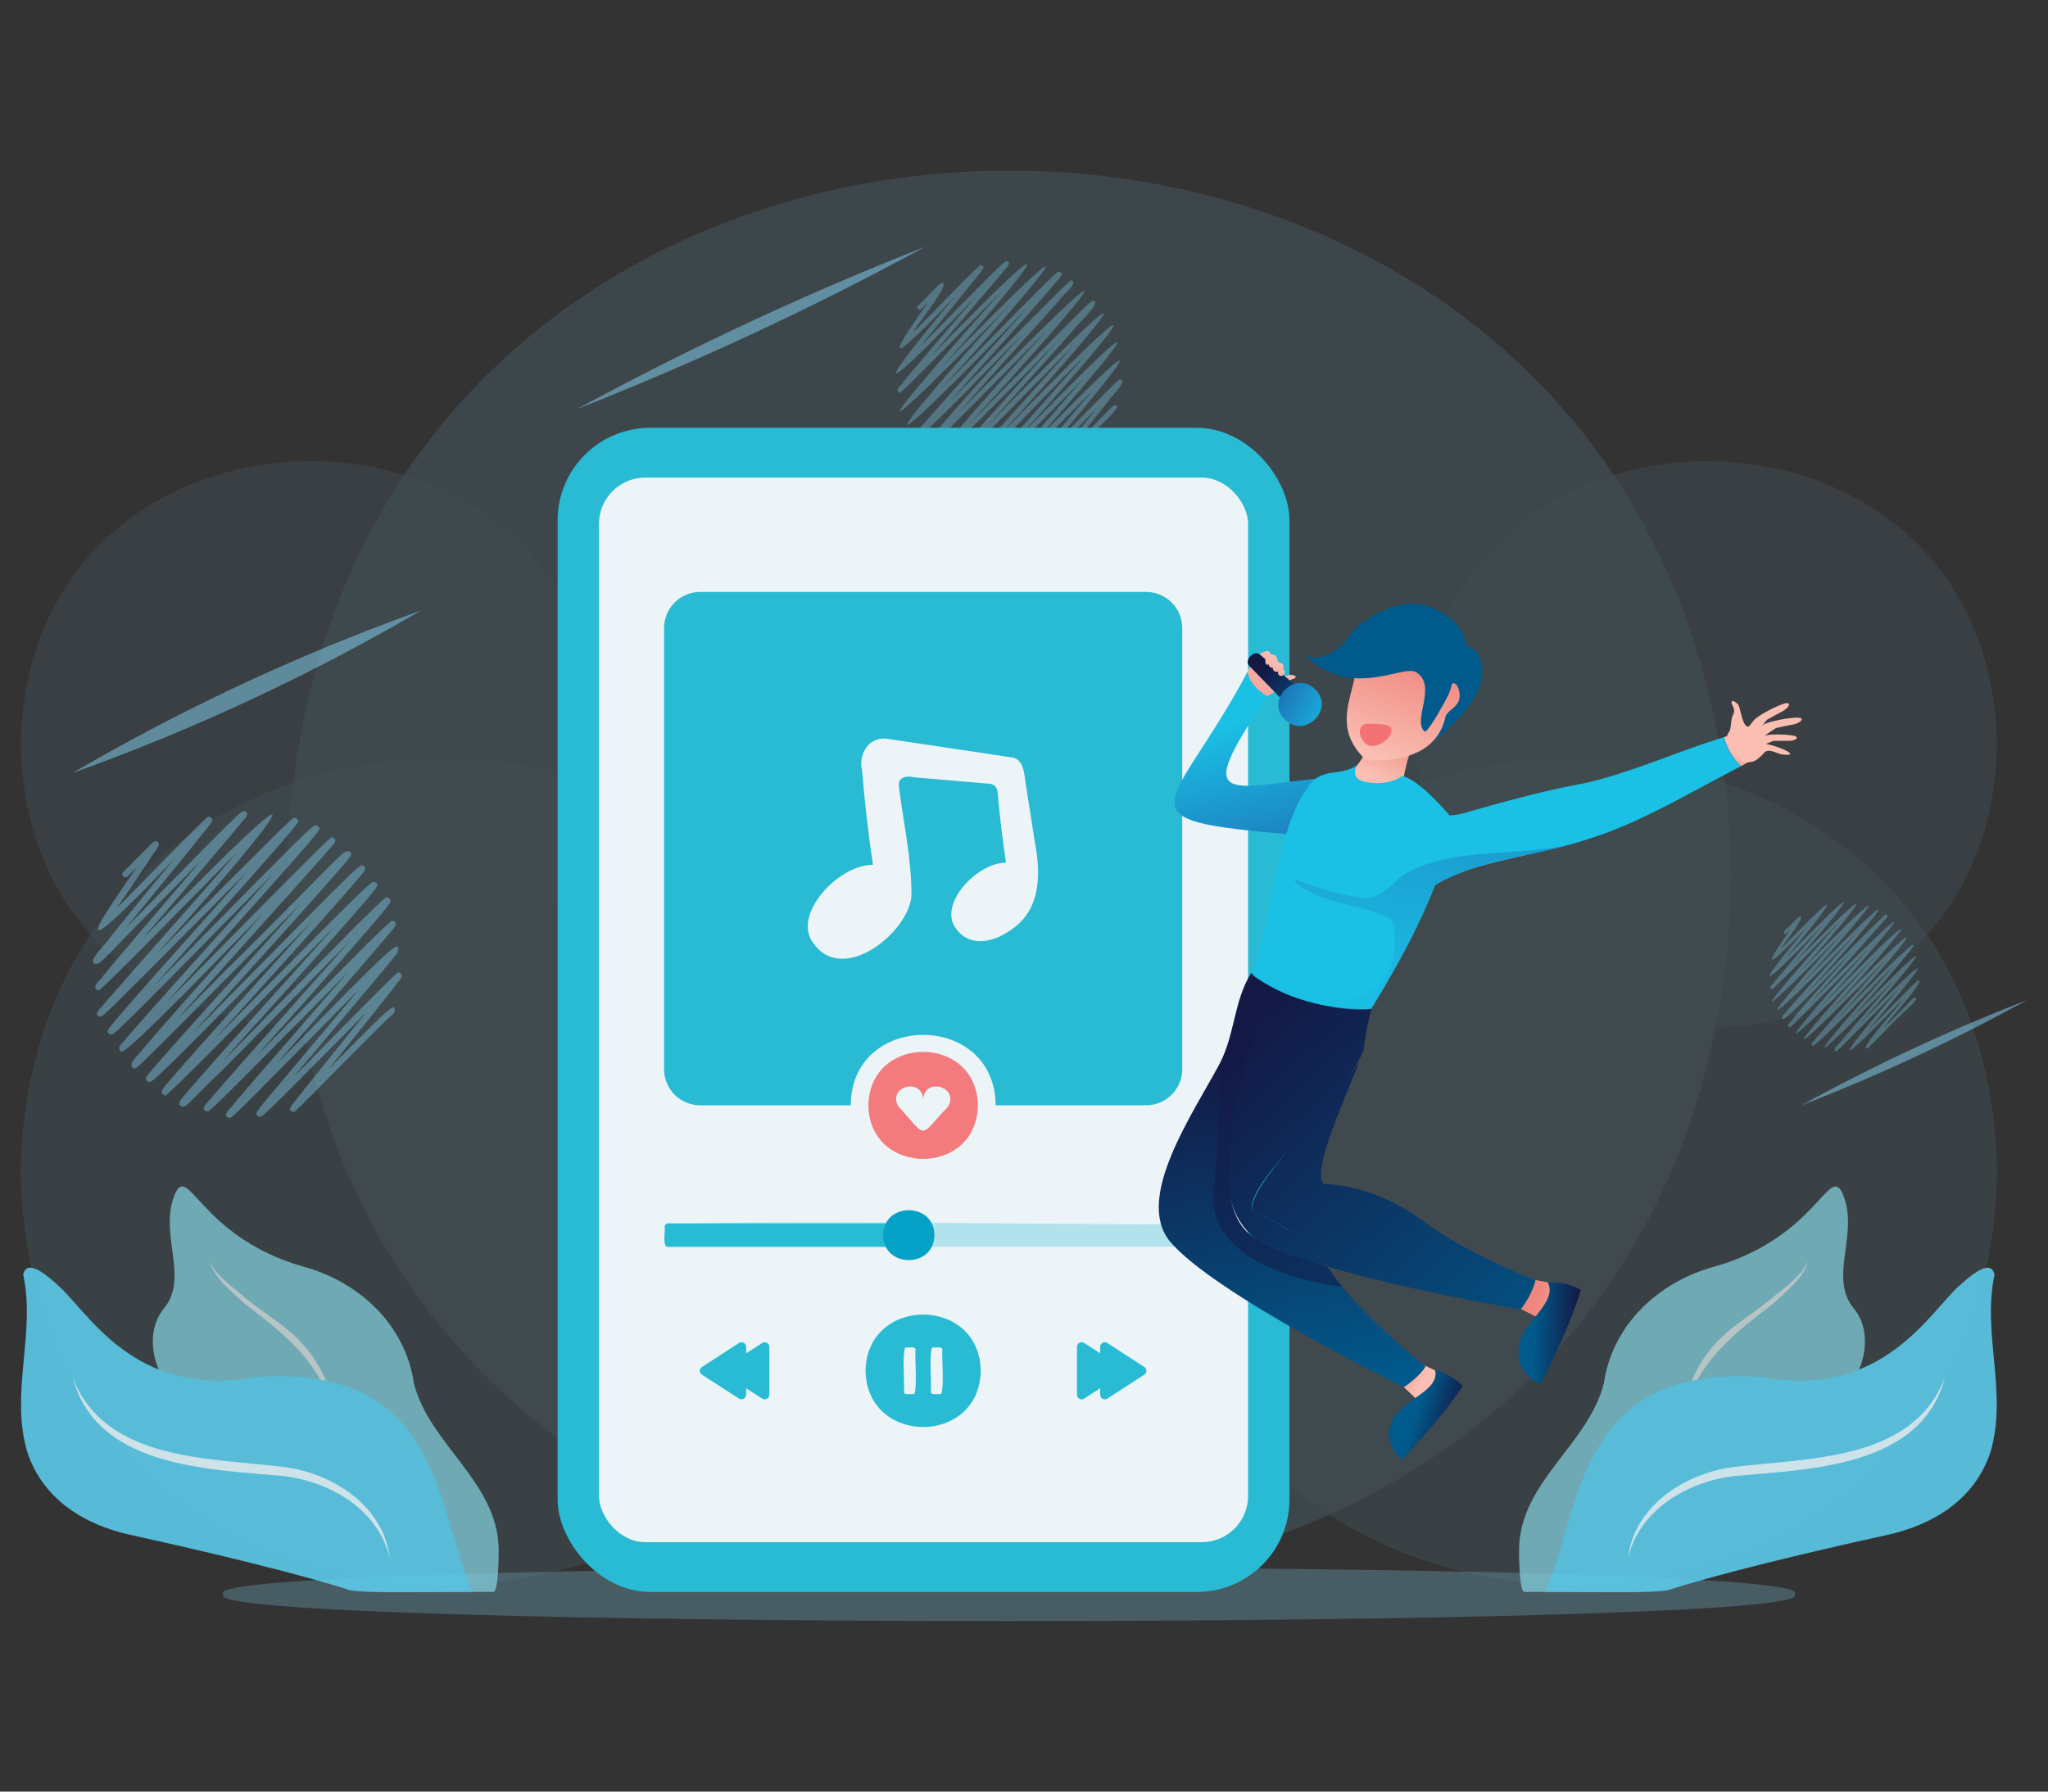 <?xml version="1.0" encoding="utf-8"?>
<svg xmlns="http://www.w3.org/2000/svg" viewBox="0 0 800 700">
  <rect x="0" y="0" width="800" height="700" fill="#333333" stroke="none"/>
  <defs>
    <linearGradient gradientTransform="matrix(-.45 .89 .89 .45 2064.73 -1437.95)" gradientUnits="userSpaceOnUse" id="linear-gradient" x1="2401.77" x2="2396.82" y1="-430.33" y2="-413.02">
      <stop offset="0" stop-color="#ef877e"/>
      <stop offset="1" stop-color="#fabeb2"/>
    </linearGradient>
    <linearGradient gradientTransform="matrix(-.41 .91 .91 .41 2232 -1917.7)" gradientUnits="userSpaceOnUse" id="linear-gradient-2" x1="2895.98" x2="2889.24" y1="-489.77" y2="-473.27">
      <stop offset="0" stop-color="#005b8c"/>
      <stop offset="1" stop-color="#141845"/>
    </linearGradient>
    <linearGradient gradientTransform="scale(-1 1) rotate(46.6 122.82 -3621.775)" href="#linear-gradient" id="linear-gradient-3" x1="2696.83" x2="2692.23" y1="-282.43" y2="-266.32"/>
    <linearGradient gradientTransform="matrix(-.65 .76 .76 .65 2899.17 -1642.2)" href="#linear-gradient-2" id="linear-gradient-4" x1="3196.33" x2="3190.05" y1="-354.83" y2="-339.44"/>
    <linearGradient gradientTransform="matrix(-.99 -.11 -.11 .99 866.31 866.13)" href="#linear-gradient" id="linear-gradient-5" x1="450.84" x2="429.71" y1="-538.12" y2="-563.41"/>
    <linearGradient gradientTransform="scale(-1 1) rotate(-39 396.769 1514.713)" gradientUnits="userSpaceOnUse" id="linear-gradient-6" x1="490.02" x2="432.96" y1="4.12" y2="48.66">
      <stop offset="0" stop-color="#1ac1e5"/>
      <stop offset="1" stop-color="#1d64b0"/>
    </linearGradient>
    <linearGradient gradientTransform="scale(1 -1) rotate(46.2 4538.224 1720.97)" href="#linear-gradient-2" id="linear-gradient-7" x1="316.17" x2="311.64" y1="3242.54" y2="3268.58"/>
    <linearGradient href="#linear-gradient-6" id="linear-gradient-8" x1="457.49" x2="487.91" y1="-21.51" y2="-15.06"/>
    <linearGradient gradientTransform="matrix(-.99 -.11 -.11 .99 866.31 866.13)" href="#linear-gradient" id="linear-gradient-9" x1="450.8" x2="430" y1="-538.89" y2="-563.78"/>
    <linearGradient gradientTransform="matrix(-.94 -.33 -.33 .94 2481.8 644.56)" href="#linear-gradient" id="linear-gradient-10" x1="1946.65" x2="1947.7" y1="303.1" y2="323.61"/>
    <linearGradient gradientTransform="translate(-1126.25)" href="#linear-gradient" id="linear-gradient-11" x1="1816.27" x2="1800.65" y1="294.46" y2="293.09"/>
    <linearGradient gradientTransform="matrix(-1 0 0 1 1606.79 0)" href="#linear-gradient" id="linear-gradient-12" x1="1064.82" x2="936.54" y1="294.74" y2="283.5"/>
    <linearGradient gradientTransform="matrix(-1 0 0 1 1606.79 0)" href="#linear-gradient" id="linear-gradient-13" x1="1064.53" x2="936.22" y1="298.39" y2="287.15"/>
    <linearGradient gradientTransform="matrix(-1 0 0 1 1606.79 0)" href="#linear-gradient" id="linear-gradient-14" x1="1064.18" x2="935.85" y1="302.63" y2="291.39"/>
    <linearGradient gradientTransform="matrix(-1 0 0 1 1606.79 0)" href="#linear-gradient" id="linear-gradient-15" x1="1062.42" x2="936.01" y1="297.76" y2="286.69"/>
    <linearGradient gradientTransform="matrix(-1 0 0 1 1606.79 0)" href="#linear-gradient" id="linear-gradient-16" x1="1064.6" x2="935.71" y1="305.11" y2="293.82"/>
    <linearGradient href="#linear-gradient-2" id="linear-gradient-17" x1="571.54" x2="493.64" y1="549.2" y2="369.06"/>
    <linearGradient gradientTransform="translate(-1126.25)" href="#linear-gradient-2" id="linear-gradient-18" x1="1640.27" x2="1610.69" y1="547.54" y2="407.99"/>
    <linearGradient href="#linear-gradient-2" id="linear-gradient-19" x1="563.98" x2="486.2" y1="552.17" y2="372.3"/>
    <linearGradient href="#linear-gradient-6" id="linear-gradient-20" x1="619.71" x2="597.3" y1="313.39" y2="412.8"/>
    <linearGradient href="#linear-gradient-6" id="linear-gradient-21" x1="615.55" x2="593.14" y1="312.43" y2="411.82"/>
    <linearGradient href="#linear-gradient-6" id="linear-gradient-22" x1="540.57" x2="518.21" y1="295.7" y2="394.86"/>
    <linearGradient gradientUnits="userSpaceOnUse" id="linear-gradient-23" x1="565.92" x2="543.53" y1="301.22" y2="400.5">
      <stop offset="0" stop-color="#1d64b0"/>
      <stop offset="1" stop-color="#1ac1e5"/>
    </linearGradient>
    <linearGradient href="#linear-gradient-2" id="linear-gradient-24" x1="510.63" x2="471.73" y1="520.32" y2="393.4"/>
    <linearGradient href="#linear-gradient-2" id="linear-gradient-25" x1="548.26" x2="564.32" y1="232.13" y2="278.54"/>
    <linearGradient gradientTransform="matrix(-.92 -.24 -.25 .82 6790.57 1390.48)" href="#linear-gradient" id="linear-gradient-26" x1="6592.05" x2="6597.38" y1="560.21" y2="609.7"/>
    <linearGradient href="#linear-gradient-2" id="linear-gradient-27" x1="531.54" x2="547.69" y1="237.62" y2="284.26"/>
    <style>.cls-2,.cls-3{opacity:.5}.cls-15,.cls-3{fill:#87d6f7}.cls-12,.cls-13,.cls-15,.cls-8{opacity:.8}.cls-9{fill:#82d1e0}.cls-10,.cls-12{fill:#fff}.cls-11{fill:#5bcae9}.cls-13,.cls-15{mix-blend-mode:multiply}.cls-17{fill:#28bbd3}.cls-18{fill:#ecf4f7}</style>
  </defs>
  <g style="isolation:isolate">
    <g data-name="Layer 1" id="Layer_1">
      <g data-name="2" id="_2">
        <g class="cls-2">
          <path class="cls-3" d="M700.89 622.88c16.48 14-630.08 14-613.59 0-16.49-13.96 630.08-13.96 613.59 0Z"/>
          <g style="opacity:.3">
            <path d="M676.27 342.34c-6.3 367.6-558 367.54-564.24 0 6.29-367.61 557.97-367.55 564.24 0Z" style="opacity:.8;fill:#87d6f7"/>
            <path d="M338.7 457.69C335 673.07 11.76 673 8.11 457.68c3.68-215.38 326.94-215.34 330.59.01Zm110.78 0c3.69 215.38 326.94 215.35 330.6 0-3.69-215.39-326.94-215.35-330.6 0Z" style="opacity:.6;fill:#87d6f7"/>
            <path class="cls-3" d="M553.58 290.86c2.52 147.56 224 147.54 226.5 0-2.53-147.57-224-147.55-226.5 0Zm-318.97 0c-2.53 147.56-224 147.54-226.5 0 2.52-147.57 223.99-147.55 226.5 0Z"/>
          </g>
        </g>
        <g style="opacity:.9">
          <g class="cls-8">
            <path class="cls-9" d="M626.5 540.52c3.33-23 21.49-39.83 43.45-45.7 41.06-11.88 44.89-42.27 50.36-27.08s-6 31.61 3.84 43.49 2 34.12-13.78 39-72.32 42-72.32 71.76h-42.56c-2.17 0-2.18-16.25-2.09-17.46.85-25.83 26.99-40.19 33.1-64.01Z"/>
            <g class="cls-8">
              <path class="cls-10" d="M657.25 559.81c-.9-14.63 5.93-29.28 16.93-38.88 6.27-5.5 13.26-9.51 19.34-14.85 4.78-3.92 10.17-7.7 12.88-13.43-2.19 7.07-8.52 11.72-13.65 16.64-17.75 13.45-33.96 26.39-35.5 50.52Z"/>
            </g>
          </g>
          <path class="cls-11" d="M777.6 567.11c-5.91 18.35-22 28.56-40.31 32.58-52.09 11.44-76.48 18.66-84.58 21.24-3.78 2.1-44.09.69-49 1.07 14.11-32.62 12.13-88.85 83.94-84 48.17 9 66.42-26 78.1-36 2.47-2.12 11.9-11.09 13.37-3.94-4.93 23.02 5.17 46.04-1.52 69.05Z"/>
          <path class="cls-11" d="M759.73 538.3c-9.3 35.05-52.65 35.68-82.27 38.41-18.18 2.15-36.88 13-41.45 31.77 2.39-19.87 21.74-32.51 40.31-35.17 29.37-3.8 70.68-2.03 83.41-35.01Z"/>
          <path class="cls-12" d="M759.73 538.3c-9.3 35.05-52.65 35.68-82.27 38.41-18.18 2.15-36.88 13-41.45 31.77 2.39-19.87 21.74-32.51 40.31-35.17 29.37-3.8 70.68-2.03 83.41-35.01Z"/>
          <g class="cls-8">
            <path class="cls-9" d="M161.69 540.52c-3.34-23-21.49-39.83-43.45-45.7-41.06-11.88-44.89-42.27-50.37-27.08s6 31.61-3.83 43.49-2 34.12 13.77 39 72.33 42 72.33 71.76h42.55c2.18 0 2.18-16.25 2.09-17.46-.85-25.83-26.99-40.19-33.09-64.01Z"/>
            <g class="cls-8">
              <path class="cls-10" d="M130.94 559.81c.89-14.63-5.94-29.28-16.94-38.88-6.27-5.5-13.26-9.51-19.34-14.85-4.77-3.92-10.16-7.7-12.87-13.43 2.18 7.07 8.52 11.72 13.64 16.64 17.78 13.45 33.97 26.39 35.51 50.52Z"/>
            </g>
          </g>
          <path class="cls-11" d="M10.59 567.11c5.9 18.35 22 28.56 40.31 32.58 52.09 11.44 76.48 18.66 84.58 21.24 3.77 2.1 44.08.69 49 1.07-14.11-32.62-12.13-88.85-83.94-84-48.17 9-66.42-26-78.11-36-2.43-2.15-11.89-11.12-13.36-4 4.93 23.08-5.17 46.1 1.52 69.11Z"/>
          <path class="cls-11" d="M28.45 538.3c9.31 35.05 52.66 35.68 82.28 38.41 18.18 2.15 36.88 13 41.45 31.77-2.39-19.87-21.74-32.51-40.31-35.17-29.37-3.8-70.71-2.03-83.42-35.01Z"/>
          <path class="cls-12" d="M28.45 538.3c9.31 35.05 52.66 35.68 82.28 38.41 18.18 2.15 36.88 13 41.45 31.77-2.39-19.87-21.74-32.51-40.31-35.17-29.37-3.8-70.71-2.03-83.42-35.01Z"/>
        </g>
        <g class="cls-2">
          <path class="cls-13" d="M89.55 436.76c-3.08-.9.4-3.51 1.63-5.27 13-15.26 30.45-35.14 44.61-51.52l-16.27 16.45c-37.32 37.81-37.65 37.81-38.65 37.81-1.63-.11-1.44-1.88-.48-2.73 16.32-19.2 38.82-43.77 56-63.58-15.11 15.23-36 36.67-50.33 51-14.67 14-12.91 13.95-15.67 13.15-1-1-.27-1.8 2.7-5.34 16.37-19.06 39.81-44.47 57.51-64.52-14.41 14.17-70.49 71.95-66.12 65.59a1.23 1.23 0 0 1-.89-.36c-1-1-.37-1.66 2.92-5.53 16.08-18.59 38.44-42.88 55.92-62.48-5.72 5.77-12.07 12.21-18.13 18.35-42.35 43-44.75 45-46 45-2.48-.88-1.51-1.65 2.1-6C76.89 397.87 99.8 373 117.6 353c-8.48 8.47-18.59 18.65-27.68 27.81-36.39 36.66-36.5 36.66-37.39 36.66a1.17 1.17 0 0 1-.89-.36c-1.28-2.38 2.65-4.75 4.4-7.51 13.42-15.72 31.21-35.3 46.6-52.47-12.19 11.87-47.8 49.62-54.84 53.78a1.32 1.32 0 0 1-.9-.37c-1.17-1.94 1.34-3.07 2.53-5 16.52-19 40.14-44.75 57.68-64.57-6.92 7-15.11 15.3-22.85 23.17-37.7 38.35-39.72 40.06-40.88 40.07-2.45-.83-1.48-1.7 1.84-5.72 14.9-17.39 35.51-40 51.78-58.4-6.38 6.4-13.65 13.71-20.55 20.66-36.24 36.48-36.38 36.49-37.28 36.49-2-.62-1.64-1.42.73-4.12 15.43-17.83 36.57-41.35 52.37-59.66-7.78 7.4-55.59 56.8-53.82 53.44a1.25 1.25 0 0 1-.88-.36c-1.19-1.87 1.47-3.23 2.65-5.2C51.48 367.8 66.37 350.58 79 335.76l-12.47 12.67c-29.09 28.84-26.89 28.79-30 28-1.52-2.07 4.68-7.19 6.92-10.73 6.85-8.48 16.93-20.73 24.62-30.15-39.57 41.4-34.55 31.71-14.66 3.4-3.83 3.84-3.92 3.84-4.44 3.85a1.23 1.23 0 0 1-.67-2.25c.59-.52 3.82-3.78 6.2-6.19 5.74-5.78 5.74-5.78 6.34-5.78 3.22 1-.91 4.4-2.07 6.8-3.63 5.42-9.14 13.44-13.17 19.42 5.71-5.37 37.94-39.19 36.05-35.68 2.09.62 1.56 1.5-.71 4.37-9.22 11.67-21.63 26.54-31.72 39 4.74-4.78 10.27-10.42 15.51-15.74 29.29-29.82 29.58-29.82 30.57-29.82 1.59.09 1.48 1.82.52 2.65-11.77 14.29-27.31 32.09-40.28 47.42 88.81-91.09 41.88-34 5.19 6.13 4.54-4.55 9.34-9.39 14-14.05 39.27-39.54 39.49-39.54 40.4-39.54 2.44.85 1.43 1.72-1.93 5.81-15.23 17.79-36.47 41.05-53 59.81 6.82-6.87 14.81-15 22.36-22.68 37.63-38.28 39.64-40 40.8-40 2.52.95 1.63 1.51-2.49 6.56-16 18.57-38 42.58-55.57 62.33 9.69-9.38 68.74-70.16 64.44-64.13a1.29 1.29 0 0 1 .89.36c1.13 1.7-.95 2.56-1.91 4.08-17.61 20-41 45.6-59.37 66.41l18.87-19c47.63-47.18 45.42-47.13 48.56-46.33 1 1 .35 1.68-3.06 5.69-16.72 19.29-40.13 44.7-58.15 64.93 8.23-8.25 18.12-18.28 27-27.28 37.49-38 37.76-38 38.76-38a1.28 1.28 0 0 1 .9.36c1 1 .28 1.79-3.06 5.74-15.78 18.29-37.4 41.77-54.79 61.25 5.36-5.4 11.2-11.32 16.8-17 41.55-42 43.72-43.9 44.83-43.91 2.51.87 1.42 1.83-2.13 6.2-16.18 18.95-38.94 43.64-56.57 63.52 15.49-15.29 66.9-68.88 63.87-63.48a1.35 1.35 0 0 1 .91.37c.94.94.49 1.6-3.48 6.37-13.91 16.44-32.24 36.73-48.05 54.62 18.18-18.07 54.32-55.77 52.81-52.26 1.71.21 1.47 1.79.34 2.9-13.39 16.05-30.74 35.57-45.53 52.73l9.93-10.06c35.5-36.27 38.9-39.35 37-32.94-11.72 14.47-27.38 32.58-40.21 48 7-6.76 43.4-44.57 40.82-40.47a1.25 1.25 0 0 1 .88.36c1.13 1.66-1 2.72-1.88 4.35-7.66 9.81-17.63 22.08-26.35 33 24.22-24.48 26.41-27.06 25.72-22-2.18 1.55-14.61 14.27-24.43 24.13-14.46 14.6-14.45 14.59-15.15 14.6-1.91-.58-1.67-1.27.44-3.88 8.21-10.42 19.1-23.81 28.06-35l-6.81 6.89c-33.39 33.85-33.76 33.85-34.75 33.85a1.26 1.26 0 0 1-.89-.36c-1-1-1-1 8.7-12.53 8.75-10.48 21.54-25.57 31.21-37.07-6.35 6.38-13.85 14-20.6 20.82-29.23 29.63-29.39 29.63-30.31 29.63Zm62.8-41.05a1.13 1.13 0 0 0 .51.3 1.12 1.12 0 0 1-.51-.3ZM49 340.35a1.24 1.24 0 0 1 .86.35 1.24 1.24 0 0 0-1.42-.22 1.21 1.21 0 0 1 .56-.13Z" style="fill:#87d6f7"/>
          <g class="cls-13">
            <path class="cls-15" d="M389 189.93c-2.26-.67.29-2.58 1.2-3.87 9.5-11.2 22.34-25.79 32.73-37.8-3.78 3.81-8 8-11.94 12.07-27.38 27.74-27.63 27.74-28.36 27.74-1.2-.08-1.06-1.38-.35-2 12-14.08 28.48-32.11 41.1-46.65-12.34 11.85-37.1 39.11-47.76 47.36-1.81-.6-1.05-1.33 1.32-4.19 12-14 29.21-32.63 42.19-47.34-10.57 10.39-51.72 52.8-48.51 48.13a1 1 0 0 1-.66-.27c-1.2-1.86 5.81-7.66 8.38-11.19 9.74-11 24.31-27 34.8-38.72-79.11 81.19-45.18 40.28-3.56-4.73-6.22 6.21-13.64 13.68-20.31 20.41-26.7 26.89-26.79 26.89-27.44 26.89a.85.85 0 0 1-.65-.26c-.88-1.86 1.9-3.41 3.23-5.51 9.85-11.54 22.9-25.91 34.19-38.5-9 8.69-35.07 36.42-40.24 39.47-2.29-.7.26-2.63 1.2-3.92 12.12-13.94 29.45-32.84 42.32-47.38-68.6 70.85-55.56 52.07-7.41-.65-71.54 72.87-40.41 36.53-3.47-4.86-5.72 5.43-40.8 41.68-39.5 39.21a.92.92 0 0 1-.65-.26c-.87-1.38 1.08-2.38 1.95-3.82 8.26-10 19.19-22.59 28.45-33.47-43.54 45.31-37.08 34.43-8-.16-29 30.34-25.32 23.18-10.77 2.49-2.8 2.83-2.87 2.83-3.25 2.83a.9.9 0 0 1-.5-1.65c.92-.64 9.18-9.66 9.21-8.79 3.85-.12-10.14 16.61-11.18 19.24 4.19-3.94 27.84-28.75 26.45-26.17 1.53.45 1.14 1.09-.52 3.2-6.77 8.57-15.87 19.48-23.28 28.61 3.48-3.51 7.54-7.64 11.38-11.55C392.31 102 392.52 102 393.25 102c1.16.07 1.08 1.33.38 2-8.67 10.5-20.07 23.56-29.59 34.8 64.81-66.52 30.74-24.89 3.81 4.5 73.53-75 31-25.47-.43 8.82 5-5 10.86-11 16.41-16.64 27.61-28.09 29.08-29.34 29.94-29.35a1 1 0 0 1 .66.27c.71.7.37 1.16-2.49 4.55-11.71 13.63-27.86 31.25-40.78 45.74 7.11-6.89 50.44-51.49 47.29-47.06a.92.92 0 0 1 .65.26c1 1.8-3.77 5.09-5.53 7.68-11.51 12.89-27.53 30.56-39.44 44.05 81.34-83 47.37-42.55 4.61 3.88 6-6.05 13.3-13.41 19.81-20 27.51-28 27.71-28 28.45-28a1 1 0 0 1 .65.26c1.13 2-6 8-8.77 11.69-9.42 10.61-23.36 26-33.68 37.47 78.65-80.59 40.63-35.23 2.16 6.48 60.62-62.89 62.9-60.32 9.71-1.55 61.2-62.95 41.65-38 5.6 2.46 57.45-59.13 32.31-28 4.93 3.66 5.16-5 31.83-32.71 30-29.7 3 .75-3.37 6.1-4.73 8.52-4.26 5.36-10.41 13-15.35 19.13 18.38-18 16.73-18 18.87-17.38 1 1.71-11.27 11.41-17.92 19-10.61 10.71-10.61 10.71-11.11 10.71a.9.9 0 0 1-.64-.26c-.6-.59-.36-.89 1-2.58 6-7.65 14-17.47 20.59-25.71-18.3 18.35-30.36 31.13-30.5 29.9a.93.93 0 0 1-.66-.27c-.7-.7-.7-.7 6.39-9.19 6.42-7.69 15.81-18.77 22.9-27.2-4.66 4.67-10.16 10.25-15.12 15.28-21.44 21.73-21.56 21.73-22.23 21.74Zm46.08-30.13a.9.9 0 0 0 .38.23 1 1 0 0 1-.38-.23Zm-75.84-40.62a.93.93 0 0 1 .64.26.9.9 0 0 0-1.05-.16.86.86 0 0 1 .41-.1Z"/>
          </g>
          <g class="cls-13">
            <path class="cls-15" d="M717.18 410.77c-1.51-.44.19-1.71.79-2.57 6.32-7.44 14.85-17.14 21.75-25.13-48.94 50.07-20.69 17.29.31-5.87-8.2 7.87-24.66 26-31.75 31.47-1.2-.39-.69-.88.88-2.78 8-9.3 19.41-21.69 28-31.47-48.2 49.48-37.24 34.8-4-1.36-52.13 53.53-30 26.67-2.37-3.15-4.13 4.13-9.06 9.1-13.5 13.57-17.74 17.87-17.8 17.88-18.23 17.88-1-.16-.65-1 0-1.78 7.1-8.63 16.22-18.45 24.41-27.65-5.95 5.77-23.32 24.21-26.75 26.23-1.52-.45.17-1.74.8-2.6 8-9.26 19.57-21.83 28.13-31.49-45.23 46.76-36.76 34.36-4.93-.43-47.29 48.18-26.84 24.23-2.31-3.24-3.8 3.61-27.11 27.7-26.25 26.07-1.53-.46.26-1.8.87-2.71 5.49-6.62 12.75-15 18.91-22.25-28.77 30-24.57 22.74-5.31-.11-19.18 20.12-16.79 15.32-7.15 1.66-2.26 2.06-1.63 2.07-2.6 1.7-.56-1.2 1.8-2.18 3.13-3.93 2.8-2.83 2.8-2.83 3.09-2.83 2.35.43-6.6 10.72-7.43 12.79 29.63-30.66 17.48-15 1.76 3.75 35.81-37 23.73-21.3 3.07 2.2 42.81-44 20.43-16.51 2.53 3 48.38-49.36 20.61-16.91-.29 5.87 49.87-51.45 31.54-28.42 2.49 3 4.72-4.57 33.52-34.22 31.43-31.27 1.37.35.06 1.48-.5 2.16-8.59 9.75-20 22.24-29 32.39 53.66-54.79 31.43-28.19 3.07 2.58 47.19-48.63 37.71-35.29 4.29 1 51.82-53.13 27-23.34 1.43 4.31 40.11-41.65 41.63-39.86 6.46-1 40.32-41.51 27.6-25.14 3.72 1.64 37.86-39 21.46-18.57 3.28 2.43 3.42-3.3 21.16-21.74 19.91-19.74 2.83.2-11.87 15.72-13.34 18.38 12.21-12 11.12-11.94 12.54-11.55.36 1.5-7.3 7.34-11.91 12.61-7 7.12-7 7.12-7.39 7.12-2.9-.06 12.57-16.47 13.9-19-36.5 37.54-16.69 13.3-1.24-4.49-3.1 3.1-6.76 6.81-10 10.15-14.25 14.45-14.33 14.45-14.78 14.45Zm30.62-20a.6.6 0 0 0 .25.15.64.64 0 0 1-.25-.17Zm-50.4-27a.63.63 0 0 1 .42.17.62.62 0 0 0-.7-.11.67.67 0 0 1 .28-.08Z"/>
          </g>
        </g>
        <path class="cls-15" d="M28.37 302a810.85 810.85 0 0 1 135.85-63.35A810.48 810.48 0 0 1 28.37 302Zm197.08-142.2A1216.87 1216.87 0 0 1 361.3 96.46a1213.3 1213.3 0 0 1-135.85 63.34Zm478.26 272.04a732.4 732.4 0 0 1 88.18-41.11 731.69 731.69 0 0 1-88.18 41.11Z" style="mix-blend-mode:multiply;opacity:.5"/>
        <rect class="cls-17" height="454.85" rx="36.16" width="285.88" x="217.82" y="167.15"/>
        <rect class="cls-18" height="415.96" rx="18.08" width="253.55" x="233.98" y="186.6"/>
        <path class="cls-17" d="M383.1 535.59c-.5 29.3-44.47 29.29-45 0 .53-29.3 44.51-29.3 45 0Z"/>
        <path class="cls-18" d="M356.68 544.7c-.82-.19-3.65.59-3.59-.94.42-.52-1-18.22.94-17.28.83.19 3.65-.6 3.6.94-.42.51 1.03 18.21-.95 17.28Zm10.52 0c-.82-.19-3.65.59-3.59-.94.42-.52-1-18.22.94-17.28.82.19 3.65-.6 3.59.94-.42.51 1.04 18.21-.94 17.28Z"/>
        <path class="cls-17" d="M423.53 524.74a1.83 1.83 0 0 0-2.83 1.52v18.66a1.83 1.83 0 0 0 2.83 1.52L438 537.1a1.79 1.79 0 0 0 0-3Z"/>
        <path class="cls-17" d="M432.58 524.74a1.82 1.82 0 0 0-2.82 1.52v18.66a1.83 1.83 0 0 0 2.82 1.52L447 537.1a1.79 1.79 0 0 0 0-3Zm-134.87 0a1.82 1.82 0 0 1 2.82 1.52v18.66a1.83 1.83 0 0 1-2.82 1.52l-14.46-9.34a1.79 1.79 0 0 1 0-3Z"/>
        <path class="cls-17" d="M288.65 524.74a1.82 1.82 0 0 1 2.82 1.52v18.66a1.83 1.83 0 0 1-2.82 1.52l-14.45-9.34a1.79 1.79 0 0 1 0-3Z"/>
        <path d="M460.74 487.16H261c-2.54.18-.89-6.59-1.34-7.8-.33-3.91 199.72 0 201-1.35 2.54-.18.89 6.6 1.34 7.8a1.34 1.34 0 0 1-1.26 1.35Z" style="fill:#28bbd3;opacity:.3"/>
        <path class="cls-17" d="M355 487.16h-94c-2.43.2-1-6.6-1.34-7.8A1.34 1.34 0 0 1 261 478h94Z"/>
        <path d="M365 482.59c-.05 13-20 13-20 0s20-12.97 20 0Z" style="fill:#06a1c6"/>
        <path class="cls-17" d="M461.81 245.33v172.52a14.12 14.12 0 0 1-14.18 14H388.9c-.16-36.68-56.41-36.65-56.57 0H273.6a14.12 14.12 0 0 1-14.18-14V245.33a14.12 14.12 0 0 1 14.18-14.05h174a14.12 14.12 0 0 1 14.21 14.05Z"/>
        <path d="M382 431.9c-.48 27.88-42.31 27.87-42.79 0 .49-27.9 42.33-27.9 42.79 0Z" style="fill:#f37b7e"/>
        <path class="cls-18" d="M370.31 432.41c4.57-7.78-9.19-11.73-9.69-2.82-.42-8.82-14.19-5-9.69 2.7 11.8 12.81 7.57 12.41 19.38.12Zm33.89-103.6c-1.05-7.12-2.23-14.11-3.32-21.15-.77-3.89-.44-11.3-5.91-11.76-7.91-1.22-39.56-5.89-48-7.18-7.24-1.33-11.88 5.72-10.22 12.32 1 12.32 2.38 24.62 4.28 36.84-13.82 0-31.86 19.76-23.26 30.72 11.66 16.3 37-4.24 38.26-18.41.15-14.37-3.17-28.78-4.91-43-.55-3.55 3.25-4.28 5.92-3.48 9.9.82 19.8 1.71 29.69 2.54 3.87.49 2.87 5.18 3.4 8 .76 7.63 1.67 15.24 2.85 22.81-11.6 0-26.72 16.58-19.51 25.79 5.25 7.33 14.34 5.39 20.82.88 12.35-7.73 12.42-22.08 9.91-34.92Z"/>
        <path d="M591.14 509.94s6.28 3.25 8.55 4.37c1 .5 10.8-7.95 4.89-13.32l-7.73-1.37-5.71 7.76Z" style="fill:url(#linear-gradient)"/>
        <path d="M601.71 540.82c12.58-24.35 15.76-36.82 15.76-36.82a23.6 23.6 0 0 0-12.89-3c4.38 8.58-12 16.4-11.41 27.17-.55 5.44 3.83 10.71 8.54 12.65Z" style="fill:url(#linear-gradient-2)"/>
        <path d="M546.27 540s4.74 4.54 6.47 6.14c.76.69 11.76-4.29 7.9-10.64l-6.54-3.24-7.1 5.4Z" style="fill:url(#linear-gradient-3)"/>
        <path d="M547.52 570.3c17.7-18.48 23.84-28.8 23.84-28.8a21.9 21.9 0 0 0-10.72-6c1.65 8.82-15 11.55-17.39 21.31-1.94 4.68.58 10.52 4.27 13.49Z" style="fill:url(#linear-gradient-4)"/>
        <path d="m484.54 267.22.38.17c1.31-3.37 3.43-6.51 4.76-9.83 1.14-1.4 6-5.05 6.65-1.94 2.94.32 1.94 1.17 3.07 3.14 1.29.28 2.35.77 1.69 2.43 1.29 1.05.79 2.36-.21 3.24.13 0 2.77-.92 3.59-.71 1.2 0 2.59.79.87 1.46a7.88 7.88 0 0 0-3.4 2.06c-4.27 4-6.16 3.31-9.14 7.24-1.58-3.58-4.65-5.7-8.26-7.26Z" style="fill:url(#linear-gradient-5)"/>
        <path d="M517.56 303.94c-37.38 3.31-52.77 12.38-22.39-31.91 0 0-6.63-3.15-7.86-9.52-30.53 57.28-54.13 57.77 25.64 64.23Z" style="fill:url(#linear-gradient-6)"/>
        <path d="M488.89 256c-1.3 1-2.19 2.88-.82 4.24L503 275.6c2 2.14 4.3-.69 5.63-2.16a2.43 2.43 0 0 0-.16-3.53l-16.17-14.06a2.48 2.48 0 0 0-3.41.15Z" style="fill:url(#linear-gradient-7)"/>
        <path d="M513.64 269.21c-7.94-7.48-19.58 4.45-11.63 12.08 7.99 7.48 19.58-4.45 11.63-12.08Z" style="fill:url(#linear-gradient-8)"/>
        <path d="M501.43 263.78c-1.58.79-2.2 0-2.26-1.47a1.3 1.3 0 0 1-1.91-1.33s-1.83-.16-1.56-1.4c-1.88.84-1.28-1.83-1.43-2.37Z" style="fill:url(#linear-gradient-9)"/>
        <path d="M538.4 279.6s-5.16 21.75-12.7 22.06c0 0 6.39 14.56 22.62 2.16 0 0 1.81-11.75 7-19.65Z" style="fill:url(#linear-gradient-10)"/>
        <path d="m682.94 297.77-2.81 1.59a23.76 23.76 0 0 1-6.67-11.36c.58-.2 1.09-.39 1.64-.57-.58-.62 4.39 7.25 7.84 10.34Z" style="fill:url(#linear-gradient-11)"/>
        <path d="M680.13 287.29a65.41 65.41 0 0 0 4.73-5.58c1.22-1.83 8.32-5.57 11.82-6.71s2.28 1.51-.54 3-5.89 3.21-5.89 3.21l-6.12 7.43Z" style="fill:url(#linear-gradient-12)"/>
        <path d="M682.29 287.39a64.49 64.49 0 0 0 6.18-4c1.71-1.4 9.6-2.9 13.29-3s1.73 2.1-1.4 2.7-6.58 1.35-6.58 1.35l-8.06 5.32Z" style="fill:url(#linear-gradient-13)"/>
        <path d="M682.41 290a58.34 58.34 0 0 0 6-2.34c1.71-.9 8.73-.84 11.89-.27s1.12 2.09-1.66 2.07-5.87 0-5.87 0l-7.82 3.17Z" style="fill:url(#linear-gradient-14)"/>
        <path d="M684.46 283.07c-4.15 4.1-4.31-8.07-6-8.3-1.44-1.15-1.77-1.13-2.08-.36s1.88 2.45.62 4.85-.26 5.41-2.14 7.51c-1.91 7.72 11.19 19.79 12.84 1.8Z" style="fill:url(#linear-gradient-15)"/>
        <path d="m680.59 288 4.45 2.65c3.52-2 21.51 5.39 11 4.12-2.33-.41-5.38-2.82-7.21-.32-7.83 8.6-8.83-2.01-8.24-6.45Z" style="fill:url(#linear-gradient-16)"/>
        <path d="M518.5 494.87c32.3 9.52 75.52 16.75 75.52 16.75 4.85-6.26 5.79-11.48 5.79-11.48s-24.92-9-44.61-23.51-38.18-14-38.18-14c-4.33-5 6-28.08 14.09-48.06-11 17.41-45.38 50.43-41.82 58.88 0-.01 15.56 4.55 29.21 21.42Z" style="fill:url(#linear-gradient-17)"/>
        <path d="M557 533.69s-2 3.84-8.59 8.29c0 0-74.44-36.35-91.61-57.18-13.49-17.14 9.26-49.75 19.84-69.58 5.74-11.09 5.41-24.29 12.09-35l.83.23.87 23.18s-23.54 65.21-.72 79.77c6.19 3.95 16.68 7.84 28.68 11.42 8.61 14.69 39.54 40.71 38.61 38.87Z" style="fill:url(#linear-gradient-18)"/>
        <path d="M489.69 483.43c6.19 3.94 16.68 7.84 28.68 11.42-13.6-16.88-29.14-21.51-29.14-21.51-4-10.13 35.51-42.94 43.38-63a114.13 114.13 0 0 1 3.65-18l2.53-8.38c-5.65-10.36-35-14.25-35-14.25-12.22 6.38-15.59 4.13-16 20.12 3.09 27.41-21.79 73.09 1.9 93.6Z" style="fill:url(#linear-gradient-19)"/>
        <path d="m622 305.65-1.07.38.05-.45a2.19 2.19 0 0 1 1.02.07Z" style="fill:url(#linear-gradient-20)"/>
        <path d="M680.13 299.36c-18.45 9.35-38.6 21.81-58.78 28.15-14.13 4.86-29 6.9-43.35 11 0-.07-17.74 5.19-21.08 10.77-2.56 4-8.61-6.05-8.79-7.21-1-6.87 7.6-27.82 7.6-27.86 4.15 5.76 11.51 4.83 17.38 3.15 15.41-4.44 30.73-8.58 46.51-11.48 18.33-4.3 35.83-12.33 53.84-17.87a23.76 23.76 0 0 0 6.67 11.35Z" style="fill:url(#linear-gradient-21)"/>
        <path d="M564.22 335.39c-6.47 20.68-17.37 40.48-28.64 58.84-3.05.08-6 0-8.71-.18-24.89-1.76-37.85-13.51-38.16-13.8 3.48-6.44 6.44-21.43 7.89-30.83 6.08-28.95 10.24-36.32 14.33-41.76 2.22-3.94 6.33-5.61 10.8-5.9l.47-.07c2.8-.48 6.12-1.06 8.24-3.1-.49.58-3.27 5.21 2.2 6.74 9.58 2.32 15.16-2.2 15.16-2.2 6.91 2 16.17 12.85 19 16.12.2 4.75-.8 10.23-2.58 16.14Z" style="fill:url(#linear-gradient-22)"/>
        <path d="M619.24 328.21c-21.85 7.47-36.24 5.52-58.67 17.66-6.63 16.82-15.53 33.1-25 48.36-20.26 2.45-48-12.61-46.87-14 23.48 12.47 59.49 20.29 56-18.62-3.21-8.4-31.14-6.77-39.72-18.42 0 0 14.37 6.09 27.06 7.57 7.74.91 11.35-5.87 17.14-9.56 21.31-11.47 47.43-5.28 70.06-12.99Z" style="fill:url(#linear-gradient-23);mix-blend-mode:multiply;opacity:.5"/>
        <path d="M524.35 502.76c-12.33-1.54-53.59-8.92-50.28-38.51 1.84-16.52 2.43-34.61 2.55-49 5.74-11.09 5.41-24.29 12.09-35l.83.23.87 23.18s-23.54 65.21-.72 79.77c6.19 3.95 16.68 7.84 28.68 11.42 2.05 2.51 3.91 5.37 5.98 7.91Z" style="fill:url(#linear-gradient-24);mix-blend-mode:multiply;opacity:.5"/>
        <path d="M531.23 244.33s18.18-16.87 35.09-2.78a15.79 15.79 0 0 1 6.45 10.72s7.37 1 6.05 12.47-18.38 24.52-18.38 24.52l-1.85-29.43Z" style="fill:url(#linear-gradient-25)"/>
        <path d="M529.51 254.73c2.89 13.55-11.92 27.22 4.2 42.37 5.36 0 27.09 1.3 31-17.31 1.35-3.06 6.39-3.79 5.33-9.4s-4.14-2.68-4.14-2.68.24-4.15.17-7.67-36.56-5.31-36.56-5.31Z" style="fill:url(#linear-gradient-26)"/>
        <path d="M565.08 272.86s-6.65 12.59-8.48 13c-5.29-4 5.26-18.27-3.6-23.29-5.21-2.94-25.52 11-43.35-6.59 5.86 3.26 13.81-2.23 17-6.95 14.81-21.83 50.66 1.18 38.43 23.83Z" style="fill:url(#linear-gradient-27)"/>
        <path d="M534 282.8c1.48.11 9.46-.47 9.53 2.16.26 3.25-3.85 6-6.75 6.47-4.67 1.05-8.39-8.13-2.78-8.63Z" style="fill:#f37273"/>
      </g>
    </g>
  </g>
</svg>